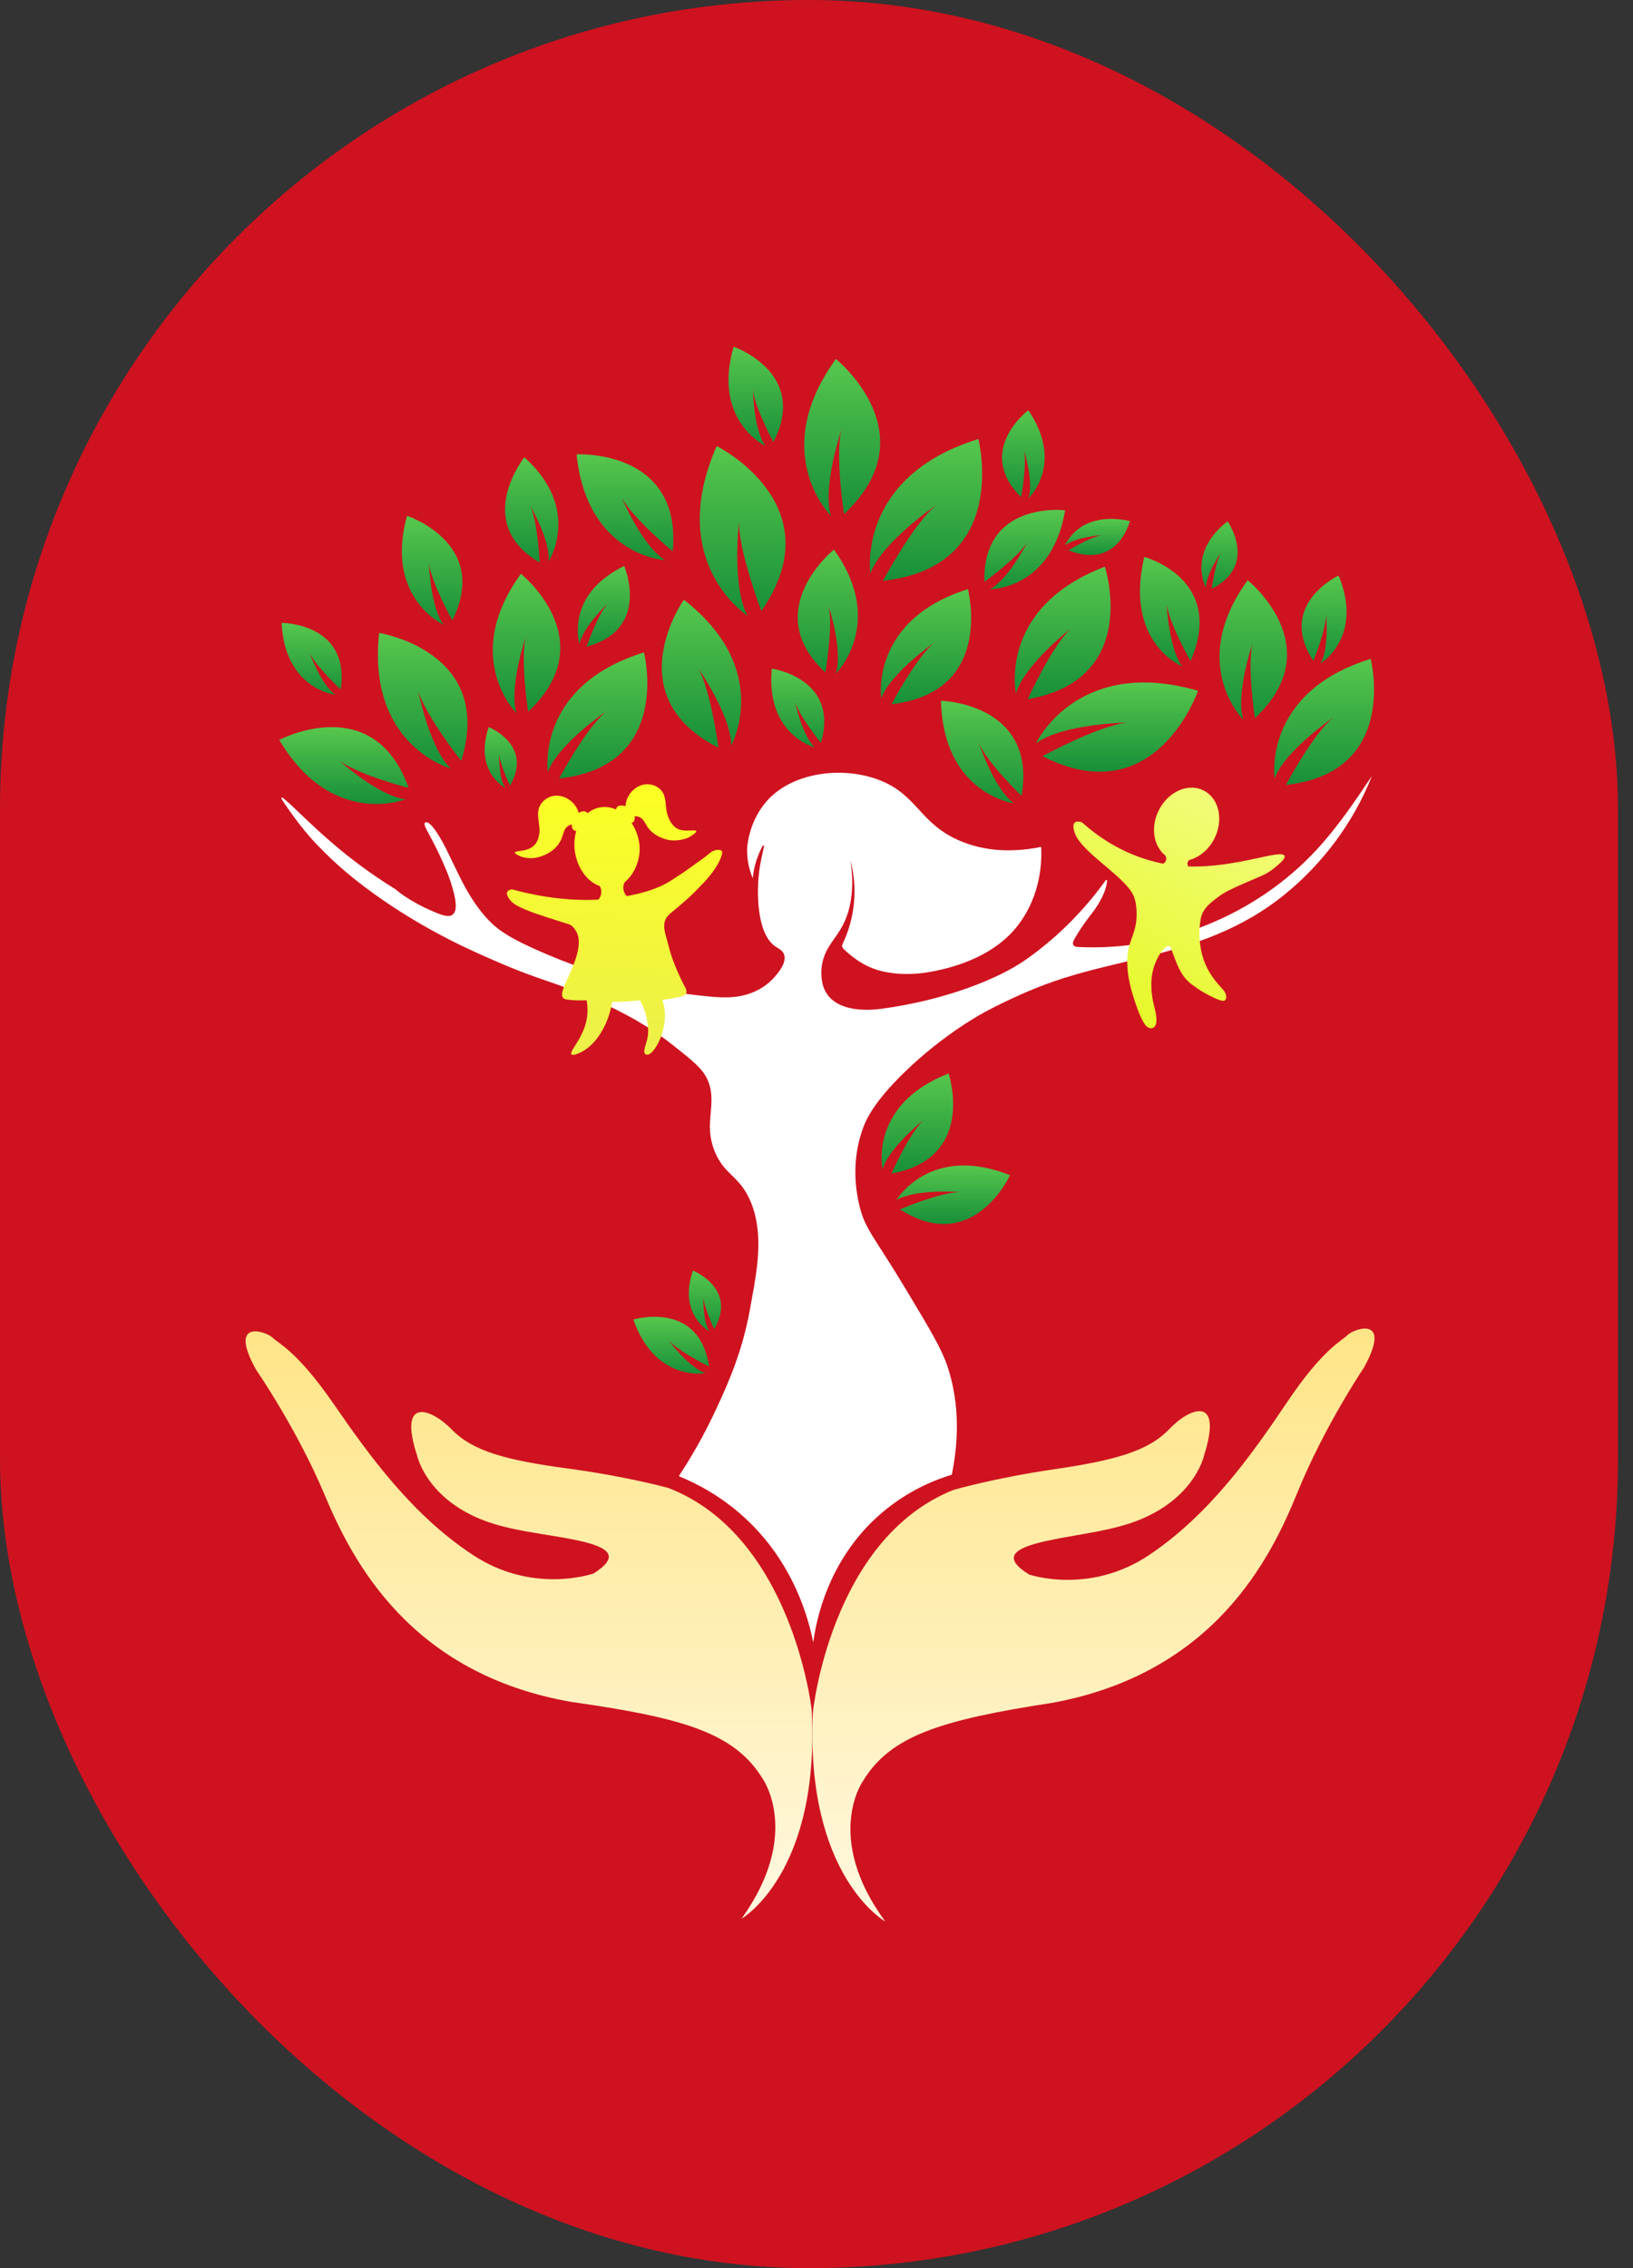<?xml version="1.0" encoding="UTF-8"?> <svg xmlns="http://www.w3.org/2000/svg" width="72" height="100" viewBox="0 0 72 100" fill="none"><rect x="0" y="0" width="72" height="100" fill="#333333" stroke="none"/> <rect width="71.338" height="100" rx="35.669" fill="#CF121F"></rect> <path d="M35.782 75.348C35.782 75.348 34.924 67.719 29.478 65.606C29.478 65.606 27.693 65.103 25 64.74C22.305 64.377 20.848 63.979 19.927 63.034C19.006 62.089 17.525 61.54 18.398 64.2C18.398 64.2 18.91 66.527 22.292 67.328C24.391 67.86 28.438 67.938 26.175 69.371C26.175 69.371 23.526 70.32 20.851 68.558C18.175 66.795 16.305 64.21 14.708 61.894C13.112 59.578 12.284 59.239 12.01 58.97C11.736 58.702 10.016 58.112 11.297 60.399C11.297 60.399 13.092 62.995 14.315 65.912C15.538 68.829 18.084 73.793 25.18 75.034C30.178 75.742 32.376 76.414 33.611 78.397C33.611 78.397 35.383 80.842 32.698 84.59C32.698 84.59 36.192 82.579 35.782 75.348Z" fill="url(#paint0_linear_1_50)"></path> <path d="M35.838 75.507C35.838 75.507 36.609 67.868 42.03 65.692C42.03 65.692 43.808 65.169 46.498 64.775C49.187 64.381 50.64 63.967 51.55 63.011C52.46 62.055 53.935 61.489 53.092 64.159C53.092 64.159 52.607 66.491 49.235 67.331C47.142 67.887 43.096 68.012 45.376 69.419C45.376 69.419 48.035 70.337 50.69 68.544C53.345 66.751 55.186 64.145 56.756 61.81C58.325 59.476 59.149 59.127 59.42 58.856C59.691 58.585 61.404 57.975 60.149 60.276C60.149 60.276 58.384 62.893 57.195 65.824C56.006 68.754 53.517 73.748 46.436 75.07C41.447 75.835 39.256 76.533 38.044 78.531C38.044 78.531 36.301 80.995 39.029 84.713C39.029 84.712 35.511 82.742 35.838 75.507Z" fill="url(#paint1_linear_1_50)"></path> <path d="M29.928 65.083C30.72 65.405 31.774 65.952 32.803 66.888C35.013 68.901 35.655 71.397 35.856 72.415C35.969 71.57 36.45 68.798 38.842 66.732C39.983 65.746 41.164 65.263 41.967 65.016C42.424 62.769 42.087 61.166 41.761 60.203C41.506 59.453 40.997 58.603 39.978 56.905C38.504 54.446 38.136 54.209 37.883 53.116C37.782 52.677 37.474 51.246 38.073 49.682C38.213 49.315 38.558 48.559 39.878 47.275C41.644 45.558 43.356 44.651 43.554 44.548C44.625 43.992 45.74 43.491 46.893 43.126C48.045 42.762 49.226 42.504 50.4 42.219C52.684 41.665 54.783 40.947 56.629 39.448C58.331 38.066 59.685 36.251 60.489 34.209C59.734 35.34 58.968 36.472 58.044 37.47C55.396 40.332 51.45 41.943 47.556 41.753C47.466 41.749 47.359 41.733 47.319 41.652C47.28 41.573 47.334 41.47 47.357 41.428C47.694 40.821 48.134 40.281 48.134 40.281C48.134 40.281 48.73 39.549 48.808 38.881C48.81 38.861 48.817 38.802 48.797 38.794C48.777 38.785 48.742 38.827 48.719 38.857C47.469 40.581 46.141 41.672 45.211 42.323C44.019 43.156 41.683 44.094 38.881 44.474C37.863 44.612 36.464 44.506 36.244 43.267C36.167 42.831 36.229 42.37 36.42 41.97C36.595 41.604 36.869 41.296 37.075 40.947C37.603 40.056 37.655 38.955 37.496 37.931C37.819 39.132 37.702 40.445 37.172 41.569C37.148 41.62 37.122 41.676 37.132 41.732C37.142 41.789 37.186 41.832 37.229 41.872C37.746 42.356 38.272 42.687 38.973 42.839C39.628 42.981 40.314 42.97 40.973 42.856C42.387 42.613 43.892 42.024 44.813 40.883C45.958 39.464 45.932 37.83 45.905 37.339C44.991 37.524 43.686 37.633 42.373 37.092C40.524 36.329 40.478 35.027 38.719 34.373C37.095 33.77 34.928 34.058 33.816 35.309C32.977 36.253 32.942 37.412 32.942 37.412C32.924 37.984 33.073 38.443 33.189 38.721C33.208 38.509 33.255 38.207 33.376 37.863C33.457 37.634 33.62 37.246 33.671 37.261C33.737 37.281 33.503 37.904 33.44 38.736C33.409 39.14 33.296 41.179 34.228 41.757C34.336 41.823 34.501 41.898 34.568 42.078C34.698 42.429 34.33 42.864 34.178 43.044C33.826 43.461 33.408 43.666 33.181 43.757C32.437 44.057 31.709 43.984 30.929 43.9C30.076 43.809 29.229 43.664 28.393 43.473C26.717 43.091 25.086 42.524 23.52 41.816C22.306 41.267 21.888 40.927 21.545 40.572C20.916 39.918 20.485 39.08 20.346 38.81C20.282 38.686 20.081 38.272 19.679 37.445C19.679 37.445 19.108 36.269 18.803 36.253C18.791 36.252 18.759 36.251 18.738 36.271C18.674 36.335 18.79 36.546 18.83 36.621C19.026 36.98 19.7 38.222 19.956 39.167C20.048 39.507 20.216 40.127 19.956 40.325C19.805 40.441 19.556 40.379 19.155 40.21C17.976 39.713 17.44 39.207 17.44 39.207C16.851 38.845 15.917 38.233 14.861 37.349C14.251 36.838 13.671 36.292 13.096 35.742C12.891 35.546 12.688 35.347 12.464 35.172C12.451 35.162 12.433 35.152 12.419 35.16C12.404 35.169 12.407 35.192 12.413 35.209C12.433 35.262 12.465 35.31 12.497 35.357C12.972 36.057 13.489 36.755 14.088 37.355C14.48 37.763 14.896 38.147 15.33 38.511C15.608 38.744 16.968 39.877 19.053 41.023C20.184 41.645 21.073 42.036 21.736 42.325C24.012 43.319 24.312 43.214 26.295 44.101C27.467 44.625 28.606 45.241 29.616 46.038C30.529 46.758 30.985 47.118 31.204 47.623C31.551 48.425 31.23 49.16 31.314 49.973C31.361 50.433 31.521 50.883 31.779 51.268C32.046 51.667 32.446 51.94 32.73 52.326C33.054 52.767 33.252 53.305 33.35 53.84C33.583 55.116 33.294 56.451 33.07 57.706C32.737 59.571 32.123 60.938 31.622 62.029C31.025 63.329 30.406 64.358 29.928 65.083Z" fill="url(#paint2_linear_1_50)"></path> <path d="M56.636 37.736C56.517 37.412 54.546 38.264 52.399 38.202C52.375 38.169 52.353 38.128 52.354 38.077C52.355 38.019 52.384 37.967 52.427 37.919C52.49 37.903 52.554 37.882 52.619 37.856C53.395 37.538 53.891 36.604 53.725 35.769C53.56 34.934 52.796 34.515 52.019 34.833C51.243 35.151 50.747 36.085 50.913 36.92C50.981 37.267 51.154 37.542 51.387 37.722C51.404 37.782 51.444 37.859 51.404 37.951C51.381 38.004 51.337 38.046 51.286 38.08C51.1 38.043 50.97 38.009 50.916 37.996C49.399 37.614 48.33 36.818 47.704 36.256C47.647 36.236 47.486 36.188 47.392 36.264C47.285 36.349 47.34 36.562 47.361 36.642C47.562 37.454 49.176 38.368 49.822 39.23C49.853 39.272 49.89 39.324 49.93 39.394C50.207 39.883 50.09 40.68 50.09 40.68C50.045 40.985 49.947 41.232 49.845 41.518C49.513 42.456 49.816 43.559 50.144 44.458C50.221 44.673 50.309 44.885 50.425 45.081C50.469 45.155 50.518 45.228 50.588 45.279C50.657 45.329 50.752 45.352 50.831 45.319C50.909 45.286 50.958 45.205 50.974 45.121C51.039 44.785 50.868 44.365 50.816 44.034C50.745 43.591 50.732 43.136 50.856 42.7C51.007 42.169 51.355 41.67 51.545 41.71C51.631 41.729 51.637 41.849 51.78 42.213C51.928 42.593 52.057 42.916 52.314 43.194C52.446 43.337 52.571 43.424 52.796 43.581C53.012 43.731 53.169 43.812 53.36 43.91C53.868 44.17 53.967 44.135 54.009 44.1C54.018 44.093 54.05 44.063 54.062 43.991C54.091 43.807 53.941 43.648 53.827 43.524C53.428 43.09 53.15 42.659 53.001 42.082C52.868 41.568 52.844 41.022 52.943 40.499C53.029 40.043 53.404 39.773 53.756 39.513C54.019 39.318 54.294 39.195 54.846 38.949C55.54 38.639 55.794 38.584 56.158 38.291C56.394 38.1 56.684 37.867 56.636 37.736Z" fill="url(#paint3_linear_1_50)"></path> <path fill-rule="evenodd" clip-rule="evenodd" d="M27.93 36.233C27.985 36.172 27.998 36.083 27.976 35.987C28.027 35.984 28.087 35.988 28.151 36.009C28.316 36.062 28.393 36.196 28.472 36.332C28.5 36.382 28.529 36.431 28.562 36.477C28.886 36.931 29.451 37.03 29.521 37.041C29.521 37.041 29.867 37.096 30.233 36.973C30.303 36.949 30.415 36.904 30.532 36.817C30.636 36.739 30.704 36.689 30.696 36.647C30.687 36.603 30.598 36.608 30.473 36.615C30.268 36.626 29.967 36.643 29.756 36.461C29.523 36.259 29.412 35.947 29.372 35.641C29.366 35.59 29.361 35.538 29.356 35.486C29.339 35.31 29.322 35.134 29.242 34.979C29.095 34.689 28.74 34.536 28.418 34.586C27.956 34.659 27.6 35.085 27.579 35.546C27.479 35.512 27.296 35.485 27.213 35.577C27.184 35.608 27.167 35.646 27.16 35.689C26.94 35.591 26.701 35.555 26.462 35.596C26.254 35.632 26.066 35.722 25.906 35.854C25.892 35.835 25.875 35.818 25.855 35.805C25.765 35.743 25.636 35.763 25.515 35.843C25.403 35.414 24.993 35.086 24.548 35.08C24.169 35.074 23.797 35.357 23.736 35.739C23.709 35.909 23.732 36.079 23.756 36.25V36.25C23.779 36.42 23.802 36.591 23.776 36.764C23.75 36.934 23.7 37.13 23.538 37.284C23.35 37.463 23.085 37.498 22.904 37.522C22.788 37.538 22.706 37.549 22.703 37.591C22.7 37.627 22.758 37.659 22.861 37.715L22.863 37.716C22.893 37.733 23.014 37.796 23.217 37.824C23.217 37.824 23.394 37.847 23.565 37.827C23.832 37.794 24.431 37.6 24.702 37.093C24.759 36.987 24.792 36.885 24.822 36.791C24.876 36.624 24.921 36.485 25.078 36.398C25.123 36.373 25.169 36.357 25.209 36.348C25.201 36.461 25.234 36.557 25.309 36.608C25.338 36.628 25.371 36.64 25.407 36.643C25.32 36.936 25.298 37.267 25.357 37.607C25.456 38.182 25.813 38.822 26.41 39.055C26.421 39.059 26.434 39.064 26.447 39.069C26.484 39.138 26.52 39.237 26.511 39.358C26.5 39.505 26.429 39.61 26.383 39.663C24.724 39.753 23.235 39.392 22.584 39.212C22.552 39.214 22.417 39.227 22.369 39.319C22.318 39.414 22.392 39.537 22.427 39.594L22.428 39.595C22.582 39.849 22.855 39.967 23.121 40.083L23.149 40.095C23.462 40.231 23.787 40.336 24.111 40.44L25.114 40.762C25.218 40.796 25.332 40.928 25.419 41.091C25.708 41.632 25.319 42.493 25.011 43.177L25.011 43.178L24.996 43.209C24.844 43.546 24.704 43.857 24.833 44.002C24.868 44.042 24.924 44.069 25.189 44.091C25.466 44.114 25.699 44.109 25.865 44.099C25.904 44.314 25.931 44.615 25.865 44.958C25.771 45.445 25.525 45.833 25.356 46.101C25.23 46.3 25.146 46.432 25.198 46.489C25.208 46.5 25.253 46.541 25.478 46.453C26.243 46.154 26.615 45.339 26.724 45.09C26.815 44.883 26.927 44.574 26.988 44.175C27.157 44.173 27.331 44.168 27.51 44.158C27.755 44.145 27.989 44.127 28.213 44.103C28.419 44.468 28.498 44.791 28.532 45.002C28.569 45.234 28.603 45.444 28.556 45.715C28.534 45.841 28.499 45.958 28.468 46.06C28.412 46.248 28.369 46.391 28.447 46.465C28.451 46.469 28.479 46.495 28.52 46.501C28.789 46.543 29.328 45.65 29.318 44.76C29.314 44.464 29.251 44.224 29.201 44.075C29.212 44.109 29.988 43.947 30.054 43.928C30.111 43.912 30.169 43.891 30.213 43.851C30.311 43.76 30.259 43.621 30.205 43.522C30.091 43.317 29.955 43.032 29.777 42.607C29.642 42.282 29.535 41.944 29.451 41.602C29.435 41.537 29.415 41.47 29.395 41.4C29.31 41.104 29.214 40.775 29.361 40.502C29.429 40.375 29.543 40.281 29.655 40.19L29.669 40.178C30.106 39.822 30.53 39.449 30.912 39.033C30.912 39.033 31.648 38.333 31.83 37.673C31.837 37.647 31.858 37.571 31.819 37.52C31.788 37.48 31.734 37.474 31.709 37.471L31.708 37.471C31.486 37.447 31.323 37.584 31.165 37.718C31.144 37.735 31.123 37.752 31.103 37.769C31.027 37.832 30.945 37.888 30.863 37.943C30.794 37.99 30.725 38.037 30.659 38.089C30.659 38.089 30.315 38.357 29.559 38.84C28.952 39.228 28.162 39.413 27.632 39.509C27.583 39.458 27.523 39.376 27.496 39.261C27.459 39.106 27.501 38.976 27.533 38.905C27.994 38.535 28.296 37.81 28.177 37.121C28.123 36.807 28.007 36.523 27.848 36.287C27.879 36.276 27.907 36.257 27.93 36.233Z" fill="url(#paint4_linear_1_50)"></path> <path d="M19.881 33.888C19.881 33.888 16.174 32.891 16.716 27.906C16.716 27.906 21.836 28.71 20.335 33.544C20.335 33.544 18.75 31.548 18.438 30.448C18.438 30.448 18.933 33 19.881 33.888Z" fill="url(#paint5_linear_1_50)"></path> <path d="M17.88 35.239C17.88 35.239 14.642 36.541 12.312 32.624C12.312 32.624 16.47 30.409 18.021 34.742C18.021 34.742 15.78 34.157 14.951 33.529C14.951 33.529 16.707 35.113 17.88 35.239Z" fill="url(#paint6_linear_1_50)"></path> <path d="M14.792 30.634C14.792 30.634 12.556 30.396 12.416 27.462C12.416 27.462 15.452 27.46 15.024 30.395C15.024 30.395 13.925 29.384 13.644 28.776C13.644 28.776 14.164 30.208 14.792 30.634Z" fill="url(#paint7_linear_1_50)"></path> <path d="M31.105 60.541C31.105 60.541 28.893 60.948 27.924 58.176C27.924 58.176 30.833 57.31 31.258 60.245C31.258 60.245 29.917 59.588 29.474 59.086C29.474 59.086 30.381 60.311 31.105 60.541Z" fill="url(#paint8_linear_1_50)"></path> <path d="M44.709 35.42C44.709 35.42 41.586 35.009 41.49 30.896C41.49 30.896 45.741 30.998 45.041 35.092C45.041 35.092 43.537 33.64 43.164 32.778C43.164 32.778 43.842 34.801 44.709 35.42Z" fill="url(#paint9_linear_1_50)"></path> <path d="M38.913 51.558C38.913 51.558 38.28 48.715 41.823 47.328C41.823 47.328 43.082 51.053 39.304 51.743C39.304 51.743 40.088 49.975 40.719 49.379C40.719 49.378 39.177 50.608 38.913 51.558Z" fill="url(#paint10_linear_1_50)"></path> <path d="M39.518 52.917C39.518 52.917 40.997 50.408 44.532 51.813C44.532 51.813 42.908 55.394 39.677 53.318C39.677 53.318 41.457 52.563 42.325 52.557C42.325 52.557 40.358 52.403 39.518 52.917Z" fill="url(#paint11_linear_1_50)"></path> <path d="M38.856 30.795C38.856 30.795 38.329 27.345 42.675 25.974C42.675 25.974 43.88 30.527 39.307 31.047C39.307 31.047 40.389 28.998 41.19 28.335C41.19 28.335 39.247 29.683 38.856 30.795Z" fill="url(#paint12_linear_1_50)"></path> <path d="M35.929 32.956C35.929 32.956 33.75 32.402 34.029 29.478C34.029 29.478 37.033 29.907 36.192 32.751C36.192 32.751 35.249 31.595 35.057 30.953C35.057 30.953 35.368 32.444 35.929 32.956Z" fill="url(#paint13_linear_1_50)"></path> <path d="M24.154 34.041C24.154 34.041 23.6 30.242 28.392 28.765C28.392 28.765 29.683 33.783 24.65 34.322C24.65 34.322 25.854 32.075 26.74 31.352C26.74 31.352 24.593 32.819 24.154 34.041Z" fill="url(#paint14_linear_1_50)"></path> <path d="M22.773 31.445C22.773 31.445 20.294 28.989 22.967 25.297C22.967 25.297 26.648 28.236 23.286 31.378C23.286 31.378 22.934 29.088 23.182 28.079C23.182 28.079 22.424 30.319 22.773 31.445Z" fill="url(#paint15_linear_1_50)"></path> <path d="M56.197 34.325C56.197 34.325 55.643 30.526 60.434 29.049C60.434 29.049 61.726 34.067 56.693 34.606C56.693 34.606 57.897 32.359 58.783 31.636C58.783 31.636 56.636 33.103 56.197 34.325Z" fill="url(#paint16_linear_1_50)"></path> <path d="M54.816 31.729C54.816 31.729 52.337 29.273 55.01 25.581C55.01 25.581 58.691 28.52 55.329 31.662C55.329 31.662 54.976 29.372 55.225 28.363C55.225 28.363 54.467 30.602 54.816 31.729Z" fill="url(#paint17_linear_1_50)"></path> <path d="M32.236 32.878C32.236 32.878 34.105 29.525 30.152 26.44C30.152 26.44 27.16 30.672 31.674 32.965C31.674 32.965 31.347 30.437 30.775 29.446C30.775 29.446 32.26 31.58 32.236 32.878Z" fill="url(#paint18_linear_1_50)"></path> <path d="M36.849 29.703C36.849 29.703 39.099 27.477 36.77 24.23C36.77 24.23 33.441 26.904 36.393 29.651C36.393 29.651 36.742 27.606 36.536 26.711C36.536 26.711 37.178 28.694 36.849 29.703Z" fill="url(#paint19_linear_1_50)"></path> <path d="M43.646 25.978C43.646 25.978 46.374 26.011 46.963 22.497C46.963 22.497 43.307 22.059 43.402 25.656C43.402 25.656 44.87 24.596 45.296 23.904C45.297 23.904 44.465 25.555 43.646 25.978Z" fill="url(#paint20_linear_1_50)"></path> <path d="M45.344 21.973C45.344 21.973 46.957 20.47 45.34 18.086C45.34 18.086 42.957 19.872 45.021 21.921C45.021 21.921 45.288 20.482 45.15 19.839C45.15 19.839 45.586 21.269 45.344 21.973Z" fill="url(#paint21_linear_1_50)"></path> <path d="M24.188 24.757C24.188 24.757 25.672 22.446 23.12 20.161C23.12 20.161 20.81 23.059 23.794 24.802C23.794 24.802 23.714 23.011 23.377 22.297C23.377 22.297 24.279 23.843 24.188 24.757Z" fill="url(#paint22_linear_1_50)"></path> <path d="M32.966 27.153C32.966 27.153 29.328 24.827 31.6 19.666C31.6 19.666 36.818 22.263 33.569 26.939C33.569 26.939 32.546 24.261 32.584 22.975C32.584 22.975 32.25 25.88 32.966 27.153Z" fill="url(#paint23_linear_1_50)"></path> <path d="M29.328 24.699C29.328 24.699 25.88 24.518 25.422 20.032C25.422 20.032 30.076 19.778 29.663 24.312C29.663 24.312 27.894 22.854 27.413 21.944C27.413 21.945 28.328 24.097 29.328 24.699Z" fill="url(#paint24_linear_1_50)"></path> <path d="M38.372 25.291C38.372 25.291 37.748 21.018 43.137 19.356C43.137 19.356 44.59 25.001 38.929 25.606C38.929 25.606 40.283 23.079 41.28 22.266C41.28 22.266 38.865 23.916 38.372 25.291Z" fill="url(#paint25_linear_1_50)"></path> <path d="M36.636 22.742C36.636 22.742 33.848 19.98 36.854 15.828C36.854 15.828 40.995 19.133 37.213 22.667C37.213 22.667 36.817 20.092 37.096 18.957C37.096 18.956 36.244 21.476 36.636 22.742Z" fill="url(#paint26_linear_1_50)"></path> <path d="M25.55 28.393C25.55 28.393 24.883 26.245 27.52 24.954C27.52 24.954 28.726 27.739 25.862 28.51C25.862 28.51 26.354 27.101 26.801 26.601C26.801 26.601 25.692 27.646 25.55 28.393Z" fill="url(#paint27_linear_1_50)"></path> <path d="M58.221 29.256C58.221 29.256 60.142 28.087 59.019 25.373C59.019 25.373 56.272 26.665 57.91 29.137C57.91 29.137 58.473 27.755 58.468 27.085C58.468 27.085 58.608 28.602 58.221 29.256Z" fill="url(#paint28_linear_1_50)"></path> <path d="M33.755 19.666C33.755 19.666 31.391 18.558 32.347 15.286C32.347 15.286 35.678 16.432 34.099 19.49C34.099 19.49 33.276 17.965 33.197 17.192C33.197 17.192 33.226 18.96 33.755 19.666Z" fill="url(#paint29_linear_1_50)"></path> <path d="M22.276 34.738C22.276 34.738 20.881 34.005 21.548 32.058C21.548 32.058 23.525 32.841 22.488 34.642C22.488 34.642 22.034 33.699 22.008 33.231C22.008 33.23 21.976 34.298 22.276 34.738Z" fill="url(#paint30_linear_1_50)"></path> <path d="M31.28 58.699C31.28 58.699 29.885 57.965 30.552 56.019C30.552 56.019 32.529 56.802 31.492 58.602C31.492 58.602 31.038 57.66 31.012 57.192C31.012 57.192 30.98 58.259 31.28 58.699Z" fill="url(#paint31_linear_1_50)"></path> <path d="M45.674 32.779C45.674 32.779 47.47 28.912 52.821 30.454C52.821 30.454 50.968 35.903 45.963 33.34C45.963 33.34 48.449 31.986 49.712 31.854C49.712 31.854 46.825 31.91 45.674 32.779Z" fill="url(#paint32_linear_1_50)"></path> <path d="M44.793 30.578C44.793 30.578 43.984 26.788 48.714 24.985C48.714 24.985 50.345 29.955 45.31 30.828C45.31 30.828 46.376 28.486 47.221 27.7C47.221 27.7 45.154 29.319 44.793 30.578Z" fill="url(#paint33_linear_1_50)"></path> <path d="M53.171 25.918C53.171 25.918 52.321 24.388 54.125 22.985C54.125 22.985 55.486 24.916 53.427 25.958C53.427 25.958 53.578 24.806 53.839 24.355C53.839 24.355 53.16 25.327 53.171 25.918Z" fill="url(#paint34_linear_1_50)"></path> <path d="M52.13 29.381C52.13 29.381 49.554 28.359 50.452 24.553C50.452 24.553 54.067 25.522 52.492 29.147C52.492 29.147 51.551 27.5 51.436 26.63C51.437 26.63 51.536 28.632 52.13 29.381Z" fill="url(#paint35_linear_1_50)"></path> <path d="M46.963 24.049C46.963 24.049 47.53 22.494 49.817 22.968C49.817 22.968 49.298 25.142 47.108 24.262C47.108 24.262 48.077 23.673 48.594 23.59C48.594 23.59 47.4 23.682 46.963 24.049Z" fill="url(#paint36_linear_1_50)"></path> <path d="M19.566 27.551C19.566 27.551 16.942 26.366 17.946 22.742C17.946 22.742 21.638 23.954 19.943 27.352C19.943 27.352 19.011 25.683 18.913 24.831C18.913 24.831 18.972 26.781 19.566 27.551Z" fill="url(#paint37_linear_1_50)"></path> <defs> <linearGradient id="paint0_linear_1_50" x1="23.322" y1="58.699" x2="23.322" y2="84.59" gradientUnits="userSpaceOnUse"> <stop stop-color="#FFE587"></stop> <stop offset="1" stop-color="#FFF8E0"></stop> </linearGradient> <linearGradient id="paint1_linear_1_50" x1="48.21" y1="58.575" x2="48.21" y2="84.713" gradientUnits="userSpaceOnUse"> <stop stop-color="#FFE587"></stop> <stop offset="1" stop-color="#FFF8E0"></stop> </linearGradient> <linearGradient id="paint2_linear_1_50" x1="36.448" y1="34.07" x2="43.253" y2="79.898" gradientUnits="userSpaceOnUse"> <stop stop-color="white"></stop> <stop offset="1" stop-color="white"></stop> </linearGradient> <linearGradient id="paint3_linear_1_50" x1="51.999" y1="45.5" x2="58.999" y2="32" gradientUnits="userSpaceOnUse"> <stop stop-color="#E7F82C"></stop> <stop offset="1" stop-color="#F7FFA1"></stop> </linearGradient> <linearGradient id="paint4_linear_1_50" x1="27.5" y1="35" x2="27" y2="46" gradientUnits="userSpaceOnUse"> <stop stop-color="#FBFF24"></stop> <stop offset="1" stop-color="#EDF048"></stop> </linearGradient> <linearGradient id="paint5_linear_1_50" x1="18.636" y1="27.906" x2="18.636" y2="33.888" gradientUnits="userSpaceOnUse"> <stop stop-color="#57C74D"></stop> <stop offset="1" stop-color="#178F39"></stop> </linearGradient> <linearGradient id="paint6_linear_1_50" x1="15.167" y1="32.058" x2="15.167" y2="35.447" gradientUnits="userSpaceOnUse"> <stop stop-color="#57C74D"></stop> <stop offset="1" stop-color="#178F39"></stop> </linearGradient> <linearGradient id="paint7_linear_1_50" x1="13.74" y1="27.462" x2="13.74" y2="30.634" gradientUnits="userSpaceOnUse"> <stop stop-color="#57C74D"></stop> <stop offset="1" stop-color="#178F39"></stop> </linearGradient> <linearGradient id="paint8_linear_1_50" x1="29.591" y1="58.056" x2="29.591" y2="60.562" gradientUnits="userSpaceOnUse"> <stop stop-color="#57C74D"></stop> <stop offset="1" stop-color="#178F39"></stop> </linearGradient> <linearGradient id="paint9_linear_1_50" x1="43.305" y1="30.896" x2="43.305" y2="35.42" gradientUnits="userSpaceOnUse"> <stop stop-color="#57C74D"></stop> <stop offset="1" stop-color="#178F39"></stop> </linearGradient> <linearGradient id="paint10_linear_1_50" x1="40.447" y1="47.328" x2="40.447" y2="51.743" gradientUnits="userSpaceOnUse"> <stop stop-color="#57C74D"></stop> <stop offset="1" stop-color="#178F39"></stop> </linearGradient> <linearGradient id="paint11_linear_1_50" x1="42.025" y1="51.386" x2="42.025" y2="53.966" gradientUnits="userSpaceOnUse"> <stop stop-color="#57C74D"></stop> <stop offset="1" stop-color="#178F39"></stop> </linearGradient> <linearGradient id="paint12_linear_1_50" x1="40.827" y1="25.974" x2="40.827" y2="31.047" gradientUnits="userSpaceOnUse"> <stop stop-color="#57C74D"></stop> <stop offset="1" stop-color="#178F39"></stop> </linearGradient> <linearGradient id="paint13_linear_1_50" x1="35.172" y1="29.478" x2="35.172" y2="32.956" gradientUnits="userSpaceOnUse"> <stop stop-color="#57C74D"></stop> <stop offset="1" stop-color="#178F39"></stop> </linearGradient> <linearGradient id="paint14_linear_1_50" x1="26.337" y1="28.765" x2="26.337" y2="34.322" gradientUnits="userSpaceOnUse"> <stop stop-color="#57C74D"></stop> <stop offset="1" stop-color="#178F39"></stop> </linearGradient> <linearGradient id="paint15_linear_1_50" x1="23.214" y1="25.297" x2="23.214" y2="31.445" gradientUnits="userSpaceOnUse"> <stop stop-color="#57C74D"></stop> <stop offset="1" stop-color="#178F39"></stop> </linearGradient> <linearGradient id="paint16_linear_1_50" x1="58.38" y1="29.049" x2="58.38" y2="34.606" gradientUnits="userSpaceOnUse"> <stop stop-color="#57C74D"></stop> <stop offset="1" stop-color="#178F39"></stop> </linearGradient> <linearGradient id="paint17_linear_1_50" x1="55.257" y1="25.581" x2="55.257" y2="31.729" gradientUnits="userSpaceOnUse"> <stop stop-color="#57C74D"></stop> <stop offset="1" stop-color="#178F39"></stop> </linearGradient> <linearGradient id="paint18_linear_1_50" x1="30.929" y1="26.44" x2="30.929" y2="32.965" gradientUnits="userSpaceOnUse"> <stop stop-color="#57C74D"></stop> <stop offset="1" stop-color="#178F39"></stop> </linearGradient> <linearGradient id="paint19_linear_1_50" x1="36.499" y1="24.23" x2="36.499" y2="29.703" gradientUnits="userSpaceOnUse"> <stop stop-color="#57C74D"></stop> <stop offset="1" stop-color="#178F39"></stop> </linearGradient> <linearGradient id="paint20_linear_1_50" x1="45.182" y1="22.48" x2="45.182" y2="25.978" gradientUnits="userSpaceOnUse"> <stop stop-color="#57C74D"></stop> <stop offset="1" stop-color="#178F39"></stop> </linearGradient> <linearGradient id="paint21_linear_1_50" x1="45.12" y1="18.086" x2="45.12" y2="21.973" gradientUnits="userSpaceOnUse"> <stop stop-color="#57C74D"></stop> <stop offset="1" stop-color="#178F39"></stop> </linearGradient> <linearGradient id="paint22_linear_1_50" x1="23.442" y1="20.161" x2="23.442" y2="24.802" gradientUnits="userSpaceOnUse"> <stop stop-color="#57C74D"></stop> <stop offset="1" stop-color="#178F39"></stop> </linearGradient> <linearGradient id="paint23_linear_1_50" x1="32.744" y1="19.666" x2="32.744" y2="27.153" gradientUnits="userSpaceOnUse"> <stop stop-color="#57C74D"></stop> <stop offset="1" stop-color="#178F39"></stop> </linearGradient> <linearGradient id="paint24_linear_1_50" x1="27.556" y1="20.029" x2="27.556" y2="24.699" gradientUnits="userSpaceOnUse"> <stop stop-color="#57C74D"></stop> <stop offset="1" stop-color="#178F39"></stop> </linearGradient> <linearGradient id="paint25_linear_1_50" x1="40.827" y1="19.356" x2="40.827" y2="25.606" gradientUnits="userSpaceOnUse"> <stop stop-color="#57C74D"></stop> <stop offset="1" stop-color="#178F39"></stop> </linearGradient> <linearGradient id="paint26_linear_1_50" x1="37.132" y1="15.828" x2="37.132" y2="22.742" gradientUnits="userSpaceOnUse"> <stop stop-color="#57C74D"></stop> <stop offset="1" stop-color="#178F39"></stop> </linearGradient> <linearGradient id="paint27_linear_1_50" x1="26.623" y1="24.954" x2="26.623" y2="28.51" gradientUnits="userSpaceOnUse"> <stop stop-color="#57C74D"></stop> <stop offset="1" stop-color="#178F39"></stop> </linearGradient> <linearGradient id="paint28_linear_1_50" x1="58.38" y1="25.373" x2="58.38" y2="29.256" gradientUnits="userSpaceOnUse"> <stop stop-color="#57C74D"></stop> <stop offset="1" stop-color="#178F39"></stop> </linearGradient> <linearGradient id="paint29_linear_1_50" x1="33.322" y1="15.286" x2="33.322" y2="19.666" gradientUnits="userSpaceOnUse"> <stop stop-color="#57C74D"></stop> <stop offset="1" stop-color="#178F39"></stop> </linearGradient> <linearGradient id="paint30_linear_1_50" x1="22.078" y1="32.058" x2="22.078" y2="34.738" gradientUnits="userSpaceOnUse"> <stop stop-color="#57C74D"></stop> <stop offset="1" stop-color="#178F39"></stop> </linearGradient> <linearGradient id="paint31_linear_1_50" x1="31.082" y1="56.019" x2="31.082" y2="58.699" gradientUnits="userSpaceOnUse"> <stop stop-color="#57C74D"></stop> <stop offset="1" stop-color="#178F39"></stop> </linearGradient> <linearGradient id="paint32_linear_1_50" x1="49.248" y1="30.091" x2="49.248" y2="34.026" gradientUnits="userSpaceOnUse"> <stop stop-color="#57C74D"></stop> <stop offset="1" stop-color="#178F39"></stop> </linearGradient> <linearGradient id="paint33_linear_1_50" x1="46.853" y1="24.985" x2="46.853" y2="30.828" gradientUnits="userSpaceOnUse"> <stop stop-color="#57C74D"></stop> <stop offset="1" stop-color="#178F39"></stop> </linearGradient> <linearGradient id="paint34_linear_1_50" x1="53.768" y1="22.985" x2="53.768" y2="25.958" gradientUnits="userSpaceOnUse"> <stop stop-color="#57C74D"></stop> <stop offset="1" stop-color="#178F39"></stop> </linearGradient> <linearGradient id="paint35_linear_1_50" x1="51.575" y1="24.553" x2="51.575" y2="29.381" gradientUnits="userSpaceOnUse"> <stop stop-color="#57C74D"></stop> <stop offset="1" stop-color="#178F39"></stop> </linearGradient> <linearGradient id="paint36_linear_1_50" x1="48.39" y1="22.878" x2="48.39" y2="24.472" gradientUnits="userSpaceOnUse"> <stop stop-color="#57C74D"></stop> <stop offset="1" stop-color="#178F39"></stop> </linearGradient> <linearGradient id="paint37_linear_1_50" x1="19.052" y1="22.742" x2="19.052" y2="27.551" gradientUnits="userSpaceOnUse"> <stop stop-color="#57C74D"></stop> <stop offset="1" stop-color="#178F39"></stop> </linearGradient> </defs> </svg> 